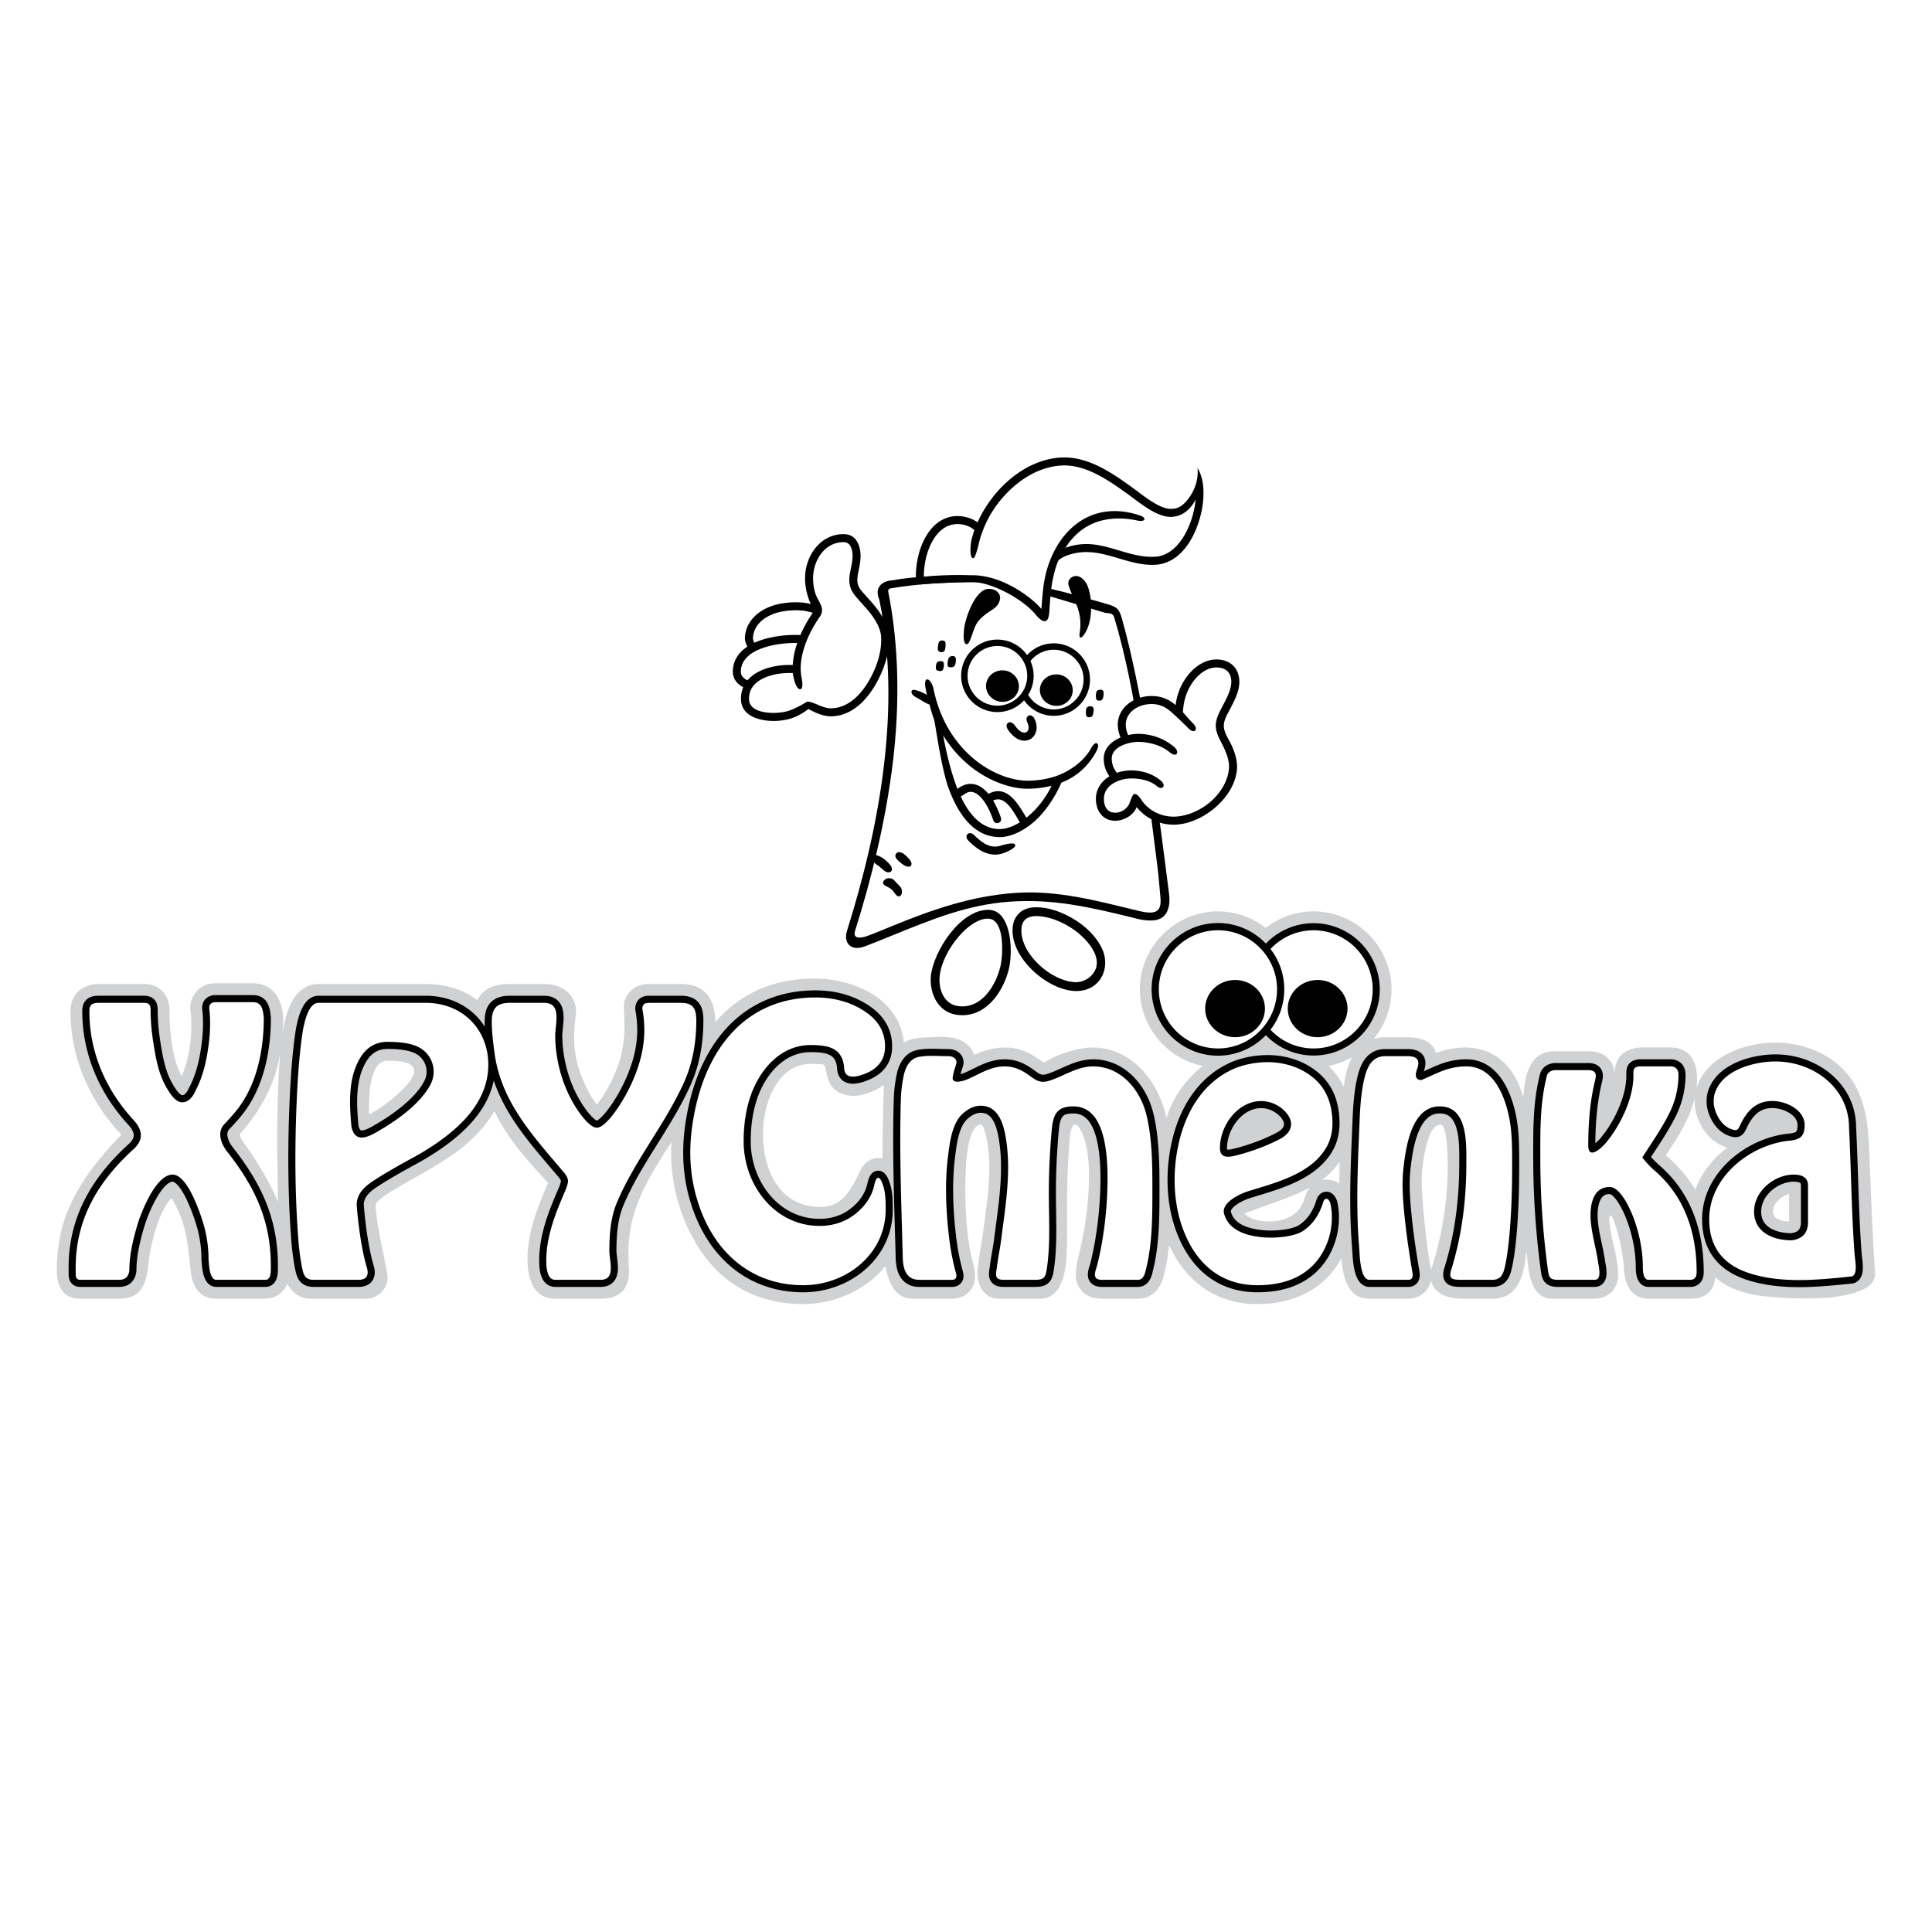 <svg xmlns="http://www.w3.org/2000/svg" width="2500" height="2500" viewBox="0 0 192.756 192.756"><path fill-rule="evenodd" clip-rule="evenodd" fill="#fff" d="M0 0h192.756v192.756H0V0z"/><path d="M27.938 105.186c-.542 3.096-1.87 5.479-3.957 7.918-.073.072-.045.182-.012.271.048.127.137.287.266.477l-.001.002c1.286 1.891 2.637 3.941 3.496 6.068-.009-2.826-.124-5.637-.056-8.469.051-2.096.076-4.182.274-6.268h-.01v.001zm133.134 1.806h.016c.098-1.713 1.189-2.486 2.848-2.486h2.699c2.371 0 2.855 2.053 2.637 3.955h.029c.904-2.766 4.018-4.104 6.721-4.381 1.564-.16 3.137.014 4.621.561 4.234 1.562 5.58 4.924 5.793 9.137.225 4.404.322 8.85.65 13.213 0 .619-.287 1.166-.934 1.521-1.219.674-3.014.951-4.883 1.016a38.732 38.732 0 0 1-5.924-.281c-1.482-.289-3.088-.762-4.211-1.824-.15 1.434-.984 2.15-2.508 2.15h-4.15c-1.844 0-2.457-1.668-2.457-3.18-.154-1.523-.52-3.402-1.107-4.861-.188-.309-.316-.426-.367.074.117 1.93.916 3.729.885 5.678 0 1.328-1.033 2.289-2.34 2.289h-4.213c-2.244 0-2.385-2.861-2.562-4.59h-.037c-.238 2.123-.738 4.59-3.383 4.59h-2.939c-1.312 0-2.803-.34-3.182-1.811-.223 1.064-1.168 1.811-2.266 1.811h-3.875c-2.281 0-2.623-2.311-2.811-4.029-1.68 3.184-4.932 4.566-8.377 4.566-4.178 0-7.189-2.32-8.801-5.896a21.429 21.429 0 0 1-.496 2.9c-.273 1.312-1.115 2.459-2.605 2.459h-3.58c-.977 0-1.893-.354-2.363-1.248l-.008-.008a2.346 2.346 0 0 1-.262-1.1c0-.652.146-1.35.316-2.051.611-2.5.969-5.07 1-7.65.02-1.664-.145-3.295-.705-4.529-.285-.6-.512-.807-.689-.789-.295.027-.451.682-.5 1.193-.271 2.854-.297 5.68-.295 8.525.002 1.25.027 2.494-.072 3.74-.119 1.506-.57 3.916-2.633 3.916h-4.086c-1.67 0-2.297-1.633-2.115-3.078.137-1.074.299-2.143.494-3.205.23-1.98.648-4.41.658-6.752.004-1.404-.137-2.777-.553-4-.045-.084-.189-.342-.297-.346-.268-.006-.568.301-.701.51-.805 1.357-.81 4.219-.843 5.725 0 2.162.101 4.352.506 6.48.252 1.33.969 2.773-.1 3.939l-.002-.002a2.127 2.127 0 0 1-.928.604h-.007a2.543 2.543 0 0 1-.801.125h-3.941c-1.787 0-2.463-1.82-2.699-3.273-1.909 2.432-5.134 3.811-8.195 3.811-4.452 0-8.216-1.914-10.648-5.969a17.756 17.756 0 0 1-2.504-10.182c-1.797 2.75-3.275 5.133-3.935 7.898-.334 1.398-.428 2.896-.308 4.586.129 1.838-.623 3.129-2.815 3.129h-4.539c-2.744 0-2.925-3.203-2.692-5.193.265-2.264 1.088-4.305 1.979-6.361-2.05-2.238-3.999-4.346-5.356-7.164-.292.502-.636.996-1.03 1.479v.008c-2.6 3.176-6.15 4.58-9.496 6.678-.286.18-.527.35-.723.51v.002a2.434 2.434 0 0 0-.353.289c-.158.16-.24.297-.24.523 0 .201.028.525.083.977.235 1.926.834 4.229 1.103 6.059 0 .643-.227 1.182-.672 1.602l-.004-.004a2.162 2.162 0 0 1-1.537.598h-5.513c-.962 0-1.792-.598-2.227-1.43l.003-.002-.044-.088c-.03.074-.063.148-.1.219v.008c-.467.916-1.302 1.293-2.261 1.293h-4.744c-1.527 0-2.324-1.086-2.515-2.555v-.008c-.045-.354-.081-.65-.106-.895-.272-2.605-.453-4.244-1.846-6.609-1.221 1.424-1.767 3.654-2.121 5.379h-.001c-.065.344-.114.67-.146.977-.189 1.828-.473 3.711-2.937 3.711H8.025c-1.74 0-2.356-1.258-2.356-2.775 0-1.398.147-2.719.44-3.963.859-3.639 3.279-6.795 5.822-9.443h-.001c.062-.072.116-.137.16-.193-.027-.033-.059-.068-.093-.107l.001-.002c-3.104-3.375-4.968-7.59-4.968-12.209 0-1.699 1.192-2.711 2.894-2.711h4.406c1.62 0 2.583 1.117 2.583 2.645 0 2.057.259 4.787 1.21 6.551l.015-.033h.003c.832-1.9 1.113-4.475.86-6.516-.177-1.42.97-2.713 2.375-2.713h3.858c1.699 0 2.585 1.139 2.893 2.518.187.836.129 1.693.051 2.539h.005c.123-.857.298-1.73.62-2.537.519-1.301 1.429-2.453 2.979-2.453h10.689c1.844 0 3.694.475 5.153 1.635.6-1.287 1.892-1.635 3.211-1.635h3.454c1.664 0 3.181.959 3.181 2.777-.099 1.188-.345 2.645-.048 4.322h.002c.105.615.262 1.219.479 1.803.389 1.047.853 2.062 1.518 2.965l-.002.002c.043.057.086.111.128.164.739-.91 1.29-1.953 1.765-3.02.824-1.846 1.075-3.676.971-5.775-.048-.969-.174-1.775.66-2.564v-.008c.469-.443 1.059-.666 1.77-.666h3.199c2.422 0 3.45 1.484 3.44 3.814 2.741-3.102 6.036-4.352 10.005-4.352 3.794 0 8.442 2.014 8.816 6.396.705-.412 1.364-.494 2.155-.523.995-.035 2.149-.158 3.127.135.794.238 1.476.801 1.733 1.609.955-.438 1.98-.742 3.039-.742 1.752 0 2.764.709 3.934 1.518 1.201-.797 3.34-1.537 4.906-1.518 3.947.049 6.596 3.51 7.311 7.062.6-2.064 1.924-3.854 3.611-5.227-3.598-.717-6.262-3.943-6.262-7.633 0-4.261 3.521-7.782 7.783-7.782 1.725 0 3.414.585 4.771 1.643a7.785 7.785 0 0 1 4.771-1.643c4.26 0 7.781 3.521 7.781 7.782a7.736 7.736 0 0 1-1.766 4.928c.35-.1.721-.148 1.115-.148h2.254c1.564 0 2.512.523 2.834 1.568.975-.387 1.961-.551 3.021-.551 3.076.066 4.893 2.146 5.682 4.945.209-2.336.623-4.568 3.188-4.568h3.287c.186 0 .385.016.588.041h.008c1.104.145 1.913.911 2.028 2.065zm8.01 2.684h-.031c-.537 2.094-1.691 3.857-2.855 5.59 1.131.957 2.195 2.148 2.941 3.438.605-1.691 1.771-3.119 3.186-4.203-.516-.154-.98-.4-1.4-.738h-.008c-1.165-.943-1.897-2.583-1.833-4.087zm-34.178-4.205a7.74 7.74 0 0 1-2.363.877 6.978 6.978 0 0 1 1.523 2.086c.137-1 .346-2.071.84-2.963zm43.596 16.388v-2.73c-.719.182-1.568.889-1.607 1.654-.049.883.91 1.076 1.607 1.076zm-35.727 4.827c.99-2.949 1.529-6.117 1.648-9.223.037-1.018.076-5.285-.695-5.262-1.291.041-1.682 3.244-1.83 4.518-.208 1.115.264 6.705.877 9.967zm-9.148-8.61c.014-.723.02-1.445.023-2.17a7.924 7.924 0 0 1-1.766 1.838c.587-.135 1.251-.025 1.743.332zm-2.93.404c-.25.133-.512.264-.787.391l.002.004c-1.869.869-3.859 1.42-5.752 2.217.809.742 2.115.863 3.201.719.842-.109 1.768-.498 2.277-1.197.211-.293.389-.652.533-1.082 0 0 0-.002.002-.002.1-.382.27-.745.524-1.05zm-42.646-2.912c0-2.453.068-4.861.13-7.314-1.053.719-2.557 1.34-3.854.969-1.74-.496-1.7-1.668-2.064-2.955l-.002-.006-.012-.008c-.172-.129-1.173-.102-1.373-.102-3.232 0-4.626 3.721-4.741 6.57-.149 3.709 1.5 7.631 5.584 7.697 2.308.039 3.14-1.609 4.108-3.607v-.008c.064-.133.134-.254.208-.365.463-.691 1.192-1.003 2.016-.871zm-47.86-9.629a9.032 9.032 0 0 0-1.524-.109c-.848-.01-1.318.799-1.572 1.811-.316 1.264-.297 2.842-.254 3.549a14.906 14.906 0 0 0 3.759-2.945c.467-.518.791-1.092.697-1.545-.074-.354-.4-.636-1.106-.761z" fill="#d0d1d3"/><path d="M85.501 94.578c-.888-.014-1.294-.772-.998-1.703 1.612-5.12 2.981-10.685 3.665-16.316.684-5.632.684-11.337-.442-16.739-.522-1.227.286-1.889 1.4-1.931.959-.194 2.308-.318 3.679-.401 2.798-.168 5.183-.235 7.96.308 1.537.3 3.086.689 4.48 1.054l-.002.002c1.152.245 3.916 1.04 4.996 1.353 1.021.297 1.381.381 1.684 1.465 1.984 7.064 3.324 16.614 4.311 24.349.133 1.058.264 2.082.391 3.061.18 1.186-.096 2.146-.787 2.529-.756.42-1.984.191-2.951-.092-2.105-.508-4.068-.977-6.057-1.279-1.971-.299-3.963-.434-6.141-.275-4.147.302-7.731 1.763-11.51 3.302-.882.359-1.775.723-2.692 1.079-.319.121-.638.238-.986.234z"/><path d="M86.568 93.369c.879-.328 1.735-.692 2.586-1.038 3.917-1.596 7.724-2.923 12.08-3.24 4.305-.313 8.312.812 12.463 1.812 1.516.344 2.225.154 2.08-1.367-.078-.821-.174-2.075-.283-2.945-1.004-7.912-2.154-17.849-4.326-24.977-.172-.566-.619-.368-1.049-.511-3.281-.962-6.668-2.103-10.035-2.76-1.488-.291-3.045-.278-4.188-.25l.001-.001-.613.018c-2.2.067-4.283.234-6.455.597-.178.086-.177.047-.218.275 1.102 5.486 1.158 11.401.466 17.106-.705 5.805-2.112 11.528-3.767 16.785-.253.808.535.766 1.258.496z" fill="#fff"/><path d="M110.695 77.449a2.938 2.938 0 0 1-.572-1.876c.053-.982.828-1.639 1.672-1.987-.193-.475-.318-1.054-.26-1.565.195-1.653 1.803-2.58 3.352-2.58 1.051 0 1.781.375 2.404.906a6.19 6.19 0 0 1 .289-1.258v-.002c.6-1.751 2.256-3.593 4.283-3.249 1.037.175 1.691.91 1.777 1.954.086 1.015-.412 1.975-.885 2.887-.285.552-.717 1.224-.648 1.875.066.635.514 1.25.768 1.804.301.657.58 1.463.543 2.258-.066 1.416-.881 2.783-2.023 3.818-1.219 1.104-2.807 1.832-4.266 1.844-1.418.013-2.85-.627-3.719-1.757-.32.801-1.209 1.331-2.066 1.363-1.318.048-2.023-1.007-2.006-2.226.014-.951.566-1.733 1.357-2.209zM74.154 68.561c-.657-.341-1.072-.881-1.039-1.657.047-1.065.619-1.837 1.446-2.385-.135-.291-.262-.621-.24-.945.064-.925.492-1.664 1.118-2.22.7-.621 1.652-1.004 2.612-1.155a8.057 8.057 0 0 1 2.047-.075c.305.03.567.079.792.136a6.75 6.75 0 0 1-.343-.946 5.907 5.907 0 0 1-.221-1.861c.101-2.109 1.571-4.162 3.833-4.162.826 0 1.259.462 1.484 1.009.333.809.222 1.681.046 2.507-.106.502-.214 1.007-.111 1.446.067.284.243.544.46.795.297.343.584.652.858.962.808.916 1.698 2.133 1.805 3.396.09 1.052-.175 2.277-.638 3.429-.867 2.159-2.587 4.62-5.173 4.633-.505.002-1.061-.179-1.52-.377a8.618 8.618 0 0 1-.707-.351c-.426.31-.822.565-1.274.763-.525.229-1.108.373-1.866.417-1.391.082-3.508-.32-3.592-2.075v-.001s0 .001 0 0c-.02-.438.048-.878.223-1.283z"/><path d="M81.316 59.101c.196.701.713 1.215.698 1.805a1.121 1.121 0 0 1-.225.625c-.788 1.136-1.348 2.307-1.649 3.402-.259.943-.326 1.825-.183 2.571.059.307.23 1.208-.098 1.259-.442.069-.723-1.218-.756-1.608a7.28 7.28 0 0 0-.693-.001c-.902.042-1.814.25-2.509.657-.646.378-1.102.935-1.163 1.696a2.33 2.33 0 0 0-.005.301v.001c.056 1.219 1.863 1.361 2.748 1.31.66-.039 1.155-.158 1.59-.348 1.303-.568 1.331-.793 1.586-.765.153.017.389.071 1.031.35.378.164.826.313 1.2.312 2.232-.011 3.73-2.272 4.464-4.101.418-1.041.629-2.166.55-3.095-.094-1.101-.934-2.176-1.64-2.962-.31-.345-.632-.686-.958-1.095-.229-.288-.415-.602-.504-.98-.144-.611-.018-1.203.107-1.793.139-.656.264-1.394-.002-2.039-.114-.277-.333-.512-.746-.512-1.831 0-2.952 1.719-3.032 3.399-.025.532.04 1.076.189 1.611zm-6.053 5.029c1.45-.667 3.35-.836 4.589-.77a13.17 13.17 0 0 1 1.236-2.218 4.757 4.757 0 0 0-1.068-.225 7.255 7.255 0 0 0-1.847.07c-.819.129-1.624.449-2.205.964-.474.42-.798.978-.846 1.675-.012.168.072.353.141.504zm4.281.022c-1.171-.027-2.819.154-4.048.751-.883.43-1.539 1.081-1.581 2.034-.021.486.257.743.663.94a3.51 3.51 0 0 1 .919-.756c.816-.478 1.86-.722 2.877-.77.243-.011.483-.011.717-.001a7.757 7.757 0 0 1 .275-1.627c.053-.188.113-.379.178-.571zM115.826 77.896c.594.516.111.99-.42.527-.656-.568-1.699-.763-2.555-.757-1.162.009-2.693.639-2.713 2.001-.012.762.32 1.446 1.178 1.415.615-.022 1.189-.438 1.393-.99.223-.605.326-.907.557-.875.178.024.387.235.633.61.697 1.064 1.965 1.661 3.225 1.65 1.238-.011 2.654-.598 3.727-1.556 1.008-.899 1.709-2.133 1.768-3.344.035-.736-.297-1.543-.604-2.167-.314-.64-.68-1.232-.715-1.911-.039-.774.404-1.525.748-2.188.42-.81.859-1.661.793-2.455-.057-.677-.432-1.118-1.107-1.232-1.621-.274-2.926 1.353-3.395 2.721h-.002c-.02.062-.041.123-.059.186a6.103 6.103 0 0 0-.254 1.539c.34.373.664.763 1.021 1.121.57.57.131 1.082-.463.487a42.486 42.486 0 0 0-1.682-1.605c-.539-.484-1.154-.832-2.014-.832-1.135 0-2.41.629-2.557 1.87-.045.394.068.871.227 1.231a4.539 4.539 0 0 1 1.271-.121c1.234.078 2.336.49 3.291 1.276.629.519.295 1.143-.406.565-.828-.683-1.863-.974-2.934-1.041-.943-.059-2.793.386-2.855 1.591a2.173 2.173 0 0 0 .516 1.492 4.47 4.47 0 0 1 1.406-.24c1.051-.007 2.178.335 2.981 1.032z" fill="#fff"/><path d="M116.014 56.23c2.275-.619 3.477-3.242 3.896-5.375a8.66 8.66 0 0 0 .148-2.119c-.045-.691-.201-1.427-.58-2.037-.002-.001-.002-.001-.002.001.068.621 0 1.711-.746 2.819-.455.679-1.021 1.252-1.828 1.248-1.189.081-2.91-1.39-3.9-2.104-1.889-1.359-4.324-3.111-6.996-3.022-1.859.062-3.611.854-5.082 2.045a12.183 12.183 0 0 0-3.393 4.431c-.623-.454-1.429-.665-2.194-.623-1.288.071-2.276.871-2.945 2.006-.741 1.259-1.087 2.943-1 4.47.011.203.217.351.42.336a70.415 70.415 0 0 1 5.051-.228c1.136-.033 2.466.459 3.666 1.098 1.174.625 2.209 1.428 2.811 2.154.396.479.756.734 1.004.624.182-.08.307-.355.342-.881.076-1.108.141-2.342.385-3.425.105-.472.289-1.264.557-1.766.66-.562 1.893-.803 2.734-.803 2.232 0 4.213 1.227 6.443 1.275.412.01.81-.015 1.209-.124z"/><path d="M113.719 51.426c.721.24.57.682-.252.507-1.744-.374-3.35-.223-4.623.387-1.039.497-1.896 1.319-2.549 2.333a6.218 6.218 0 0 1 2.066-.375c2.402 0 4.547 1.44 6.957 1.261h.002c.17-.013.33-.041.484-.083 2.18-.593 3.299-3.593 3.488-5.617-.48.917-1.25 1.653-2.338 1.727-1.494.103-3.213-1.388-4.42-2.257-1.789-1.288-4.098-2.949-6.504-2.868-1.676.056-3.264.777-4.605 1.863-1.51 1.224-2.676 2.837-3.34 4.563l-.01.01c-.01.034-.023.067-.035.101a8.806 8.806 0 0 0-.328 1.027c-.084.34-.387 1.722-.625 1.688-.414-.051-.239-1.526-.151-1.881v-.001a9.58 9.58 0 0 1 .282-.921c-.487-.44-1.191-.633-1.838-.598-.988.055-1.763.696-2.3 1.609-.596 1.011-.912 2.363-.908 3.632a36.1 36.1 0 0 1 4.687-.141c1.284-.037 2.737.377 4.047 1.074 1.223.651 2.318 1.5 2.998 2.294.08-1.078.15-2.239.387-3.29.537-2.399 1.92-4.779 4.209-5.876 1.449-.691 3.207-.84 5.219-.168z" fill="#fff"/><path d="M98.666 90.775c.857.041 1.344.575 1.682 1.324.623 1.383.58 3.5.299 4.616-.604 2.391-2.432 4.939-5.211 4.529-1.88-.277-2.723-2.166-2.562-3.893.28-2.467 2.954-6.652 5.792-6.576zm8.527 8.096c-1.379-.07-2.998-.914-4.223-2.107-1.137-1.106-1.951-2.528-1.951-3.939 0-1.289.754-2.191 2.059-2.295 1.465-.117 3.348.577 4.811 1.684.883.667 1.611 1.495 2.041 2.385.52 1.079.422 2.292-.195 3.151-.512.711-1.378 1.178-2.542 1.121z"/><path d="M107.359 92.915c-1.303-.985-2.953-1.604-4.211-1.504-.848.067-1.248.581-1.248 1.414 0 2.447 3 5.046 5.334 5.164.943.049 1.766-.557 2.066-1.275.593-1.421-.943-3.045-1.941-3.799zm-8.734-1.259c-.936-.047-2.049.708-2.98 1.785-1.004 1.163-1.775 2.68-1.898 3.989-.117 1.25.413 2.736 1.815 2.943 2.297.34 3.743-1.943 4.231-3.871.297-1.173.478-4.764-1.168-4.846z" fill="#fff"/><path d="M108.465 70.569c.172-.144.512-.149.605.023.092.172.025.673-.094.846-.117.174-.48.154-.584.012-.066-.117-.099-.738.073-.881zm-20.34 17.402c.121-.266.365-.352.581-.351.216 0 .421.096.52.218.237.295.631.582.712.843.125.396 0 .75-.289.75-.145 0-.29-.185-.433-.384-.299-.417-.445-.432-.858-.664-.179-.1-.314-.233-.233-.412zm-.917-2.258c.062-.18.086-.431.213-.396.23.063.562.215.731.35.244.192.544.451.7.678.265.383.118.691-.205.691s-.64-.348-.89-.567c-.155-.138-.438-.252-.533-.429a.39.39 0 0 1-.016-.327zm2.139-.425c.15-.43.614-.257.857-.065.218.173.475.427.615.63.236.342.105.618-.184.618s-.631-.264-.854-.461c-.223-.197-.526-.46-.434-.722zm5.377-19.726c.171-.144.513-.149.604.023.092.173.026.673-.092.847s-.565.19-.67.048c-.065-.117-.013-.774.158-.918zm-1.196.496c.171-.135.512-.139.604.022s.026.629-.092.791c-.118.162-.552.055-.63-.054-.065-.109-.053-.625.118-.759zm.198-2.064c.157-.145.485-.104.565.026.105.171.036.855-.092.96-.144.118-.455.123-.591-.065-.087-.119-.019-.795.118-.921zm15.737 4.924c.172-.143.514-.148.605.023.094.171.027.669-.092.841-.117.172-.48.153-.586.011-.066-.114-.097-.731.073-.875z" fill-rule="evenodd" clip-rule="evenodd"/><path d="M101.264 84.263c.221.324-.967.805-1.279.9-.746.226-1.498.07-2.164-.319-.418-.246-.814-.581-1.192-.958-.225-.225-.242-.459-.148-.608.121-.191.427-.243.715.045.332.333.676.626 1.029.833.471.275.998.401 1.527.241.359-.108 1.389-.411 1.512-.134z"/><path d="M90.938 69.031c.021-.483.998.021 1.541.282a17.377 17.377 0 0 1-.138-.659c-.092-.496-.035-.765.085-.845.201-.134.576.254.724.975.558 2.715 1.792 4.755 3.226 6.209 2.034 2.062 4.524 2.942 6.286 2.898 1.555-.04 2.779-.395 3.73-.915 1.182-.645 2.027-1.492 2.484-2.356.203-.385.443-.542.578-.451.156.105.145.378-.062.769-.775 1.469-1.957 2.55-3.5 3.148-.637 1.485-1.67 3.001-2.754 3.926-1.154.985-2.439 1.561-3.584 1.505-2.592-.125-4.125-2.569-5.043-5.244-.755-2.578-1.084-5.449-1.315-6.462a15.909 15.909 0 0 1-.456-1.515c-.396-.136-1.006-.547-1.347-.726-.276-.145-.463-.349-.455-.539z"/><path d="M100.559 72.129c.156-.124.43-.095.666.217.227.297.52.701.928.745a.397.397 0 0 0 .287-.065c.277-.212.195-.671.062-.938-.207-.418-.006-.717.256-.717.156 0 .336.108.461.361.176.356.254.768.172 1.16a1.303 1.303 0 0 1-.467.77 1.173 1.173 0 0 1-.857.225c-.398-.042-.721-.241-.973-.472v-.001c-.248-.226-.961-.947-.535-1.285z"/><path d="M101.75 82.043c-.414-.672-1.129-2.144-2.041-2.281a1.098 1.098 0 0 0-.627.106 9.31 9.31 0 0 1 .775 1.707c.113.329-.139.554-.389.549-.148-.003-.299-.09-.367-.286-.338-.972-.732-1.706-1.154-2.189-.266-.305-.637-.623-1.063-.645-.401-.021-.669.253-1.027.472.832 1.767 2.021 3.157 3.734 3.24.673.032 1.421-.216 2.159-.673z" fill="#fff"/><path d="M98.619 79.205c.416-.223.791-.302 1.143-.262 1.246.144 2.068 1.707 2.643 2.639 1.062-.843 1.924-1.969 2.516-3.187-.668.169-1.412.275-2.24.296-1.941.05-4.668-.905-6.873-3.139a12.016 12.016 0 0 1-1.708-2.195c.232 1.283.608 3.019 1.169 4.655.082.237.169.473.261.704.446-.367.988-.567 1.546-.492.627.086 1.151.507 1.543.981z" fill="#fff"/><path d="M27.018 126.73c-.012.607-.161.924-.487.957h-4.96c-.661 0-.718-1.484-.764-2.025a12.58 12.58 0 0 0-.543-3.666c-.327-1.064-1.571-4.805-3.044-4.805-1.646 0-3.054 3.607-3.421 4.723-.473 1.551-.892 3.184-.892 4.816-.066.635-.398.957-1.008.957H8.025c-.555 0-.461-.443-.47-.891-.051-2.506.488-4.693 1.454-6.645 1.028-2.076 2.54-3.883 4.336-5.518.974-.887.886-1.857.066-2.791a19.928 19.928 0 0 1-.812-.934c-2.337-2.865-3.684-6.311-3.684-10.031 0-.707.357-.824 1.008-.824h4.406c.572 0 .697.201.697.758 0 1.049.097 2.068.249 3.061.246 1.609.531 3.32 1.392 4.729.306.502.838 1.377 1.509 1.377.538 0 .986-.387 1.329-1.15.794-1.521 1.121-3.08 1.334-4.771.136-1.156.178-2.314.033-3.471 0-.375.157-.51.504-.598h3.858c.926 0 1.004.805 1.085 1.555 0 3.291-.718 6.867-2.875 9.434a30.79 30.79 0 0 1-1.082 1.205c-.72.77-.329 1.908.31 2.725 1.159 1.48 2.135 2.947 2.866 4.521.995 2.136 1.539 4.47 1.48 7.302zm157.662.627c-3.279.338-6.875.709-10.078-.307-2.332-.74-4.074-2.287-4.074-5.414 0-2.035.957-3.848 2.391-5.217 1.529-1.459 3.6-2.418 5.635-2.615 1.064-.104 1.494-.449 1.494-1.557 0-1.549-1.896-2.402-3.209-2.402-1.633 0-2.547.988-3.203 2.371-.232.49-.299.658-.898.439-.602-.221-1.068-.682-1.412-1.381-.432-.877-.496-1.814-.033-2.691.971-1.928 3.828-2.68 5.84-2.68 3.791 0 7.346 2.629 7.346 6.605.217 4.234.238 8.518.564 12.742.076.709.322 2.037-.363 2.107zm-4.295-5.431v-3.643c0-.727-.477-1.092-1.428-1.092-1.945 0-3.953 1.664-3.953 3.682 0 2.119 1.961 2.873 3.742 2.873 1.092-.133 1.639-.736 1.639-1.82zm-11.11 4.998c0 .508-.217.764-.648.764h-4.15c-.383 0-.57-.432-.57-1.295 0-2.143-.65-4.742-1.717-6.561-.553-.936-1.09-1.406-1.605-1.406-1.529 0-1.898 1.547-1.898 2.791 0 1.561.537 3.164.754 4.711.062.451.418 1.76-.35 1.76h-3.621c-.977 0-.947-.354-1.09-1.385a82.94 82.94 0 0 1-.703-10.811c0-2.77-.039-5.363.631-8.059.07-.426.447-.664.859-.664h3.287c.82 0 .848.447.664 1.117-.438 1.826-.658 3.957-.658 6.389 0 1.549 1.408.182 1.805-.311 1.416-1.711 2.701-4.379 2.701-6.631 0-.58-.037-.869.598-.941h3.072c.549 0 .824.287.824.857a8.554 8.554 0 0 1-.791 3.57c-.797 1.678-1.914 3.238-2.822 4.672.188.205.381.498 1.084 1.168 3.108 2.601 4.344 6.243 4.344 10.265zm-18.41-10.59c0 5.037-.346 8.346-.693 9.926-.17.768-.371 1.428-1.277 1.428h-2.939c-1.104 0-1.463-.057-1.156-1.041.998-3.209 1.498-6.734 1.498-10.59 0-1.994.146-5.674-2.656-5.674-2.82 0-3.375 4.061-3.615 6.123-.205 1.766-.021 3.645.166 5.402.16 1.449.398 3.127.721 5.016.066.34.057.764-.404.764h-3.875c-.965 0-.973-2.594-1.025-3.162-.168-1.967-.207-3.996-.184-6.025.023-1.906.102-3.811.18-5.664.076-1.832.117-3.832.613-5.607.295-1.006.818-1.855 1.971-1.855h2.254c.752 0 1.209.248 1.023 1.002-.072.295-.211.58-.211.881 0 .338.25.498.555.498.006 0 .449-.191 1.311-.582 1.072-.482 1.98-.779 3.178-.779 2.656 0 3.799 2.824 4.256 5.031.319 1.556.309 3.121.309 4.908zm-23.035-5.791c-1.021-.762-2.273-.902-3.428-.373-1.609.74-2.688 2.621-2.688 4.365 0 1.195 1.115.879 1.865.68 1.387-.371 2.85-.908 4.127-1.582.74-.389 1.096-.906 1.104-1.453.01-.547-.33-1.123-.98-1.637zm5.061.664c.127 1.082.025 2.199-.504 3.168-1.49 2.729-5.09 3.617-7.85 4.473-.93.287-2.691 1.164-2.414 2.225.252.955.957 1.592 1.932 1.961 1.994.758 4.914.443 5.902-.195.914-.59 1.605-1.494 2.025-2.789.168-.711.648-.502.771.113.412 2.059-.189 4.367-1.596 5.902-1.312 1.439-3.217 2.16-5.713 2.16-4.133 0-6.6-2.752-7.695-6.434-.699-2.379-.711-5.068-.199-7.488.705-3.354 2.5-6.443 5.803-7.777a9.157 9.157 0 0 1 2.861-.551c1.625-.045 3.25.373 4.584 1.369 1.222.916 1.921 2.197 2.093 3.863zm-17.918 7.512c0 2.639.002 5.438-.664 8.012-.135.635-.383.957-.766.957h-3.58c-1.123 0-.643-.877-.479-1.535.674-2.709 1.016-5.82 1.016-8.602 0-4.775-1.141-7.168-3.422-7.168-1.541 0-1.984.703-2.137 2.254a69.574 69.574 0 0 0-.299 6.344c0 2.43.164 5.072-.182 7.48-.131.904-.215 1.227-1.176 1.227h-3.15c-.969 0-.77-.545-.662-1.355.123-.943.314-1.846.426-2.73.402-3.17.961-6.43.521-9.629-.203-1.48-.654-3.656-2.568-3.656-.605 0-1.15.26-1.612.637-1.198.883-1.452 2.822-1.628 4.189-.355 2.646-.25 5.492.056 8.133.161 1.385.398 2.635.714 3.748.101.354.033.664-.404.664h-3.255c-1.29 0-1.623-1.041-1.653-2.217-.133-5.1-.356-10.6-.189-15.84a13.18 13.18 0 0 1 .303-2.402c.178-.809.622-1.623 1.512-1.789.921-.17 1.968-.066 2.912-.066.519 0 .804.266.824.598.013.193-.243.666-.376 1.49-.119.73 1.017.404 1.378.254 1.271-.527 2.357-1.322 3.797-1.322 1.092 0 1.836.432 2.691 1.068.697.52 1.154.582 1.947.305 1.4-.492 2.66-1.373 4.201-1.373 2.758 0 4.688 2.32 5.305 4.814.589 2.385.599 5.064.599 7.51zm-26.61 1.967c0 4.455-3.939 7.539-8.221 7.539-5.343 0-9.033-3.459-10.556-8.436-.979-3.176-.881-6.23-.149-9.473 1.45-6.324 5.434-10.799 11.923-10.799 1.768 0 3.505.424 4.977 1.428 1.312.885 1.965 2.037 1.965 3.449 0 1.283-.652 2.189-1.959 2.715-.801.322-2.126.703-2.126-.656-.207-1.912-1.573-2.188-3.343-2.188-2.894 0-4.914 2.264-5.884 4.789-.531 1.418-.797 3.021-.797 4.816 0 4.406 3.159 8.506 7.686 8.438 1.165-.018 2.307-.344 3.274-1.055.979-.717 1.805-1.73 2.079-3.033.108-.518.371-1.189.772-.229.356.853.359 1.769.359 2.695zM69.47 101.82c0 2.125-.35 4.232-1.234 6.188-1.923 4.25-4.995 7.867-6.726 12.074-.552 1.344-.714 2.939-.714 4.705 0 1.014.67 2.9-.863 2.9h-4.539c-.593 0-.892-.631-.892-1.898 0-2.496.952-4.82 1.927-7.07.311-.814.375-1.074-.16-1.736-3.043-3.609-6.275-7.012-6.931-11.936-.133-1-.262-1.998-.274-3.01-.013-1.09.209-1.982 1.774-1.982h3.454c1.806 0 1.087 2.121 1.102 3.326.032 2.715.891 5.566 2.513 7.766.681.908 1.229 1.363 1.639 1.363.454 0 1.085-.566 1.899-1.689 1.23-1.74 2.295-4.02 2.663-6.123.25-1.371.232-2.686-.022-4.045 0-.398.21-.598.631-.598h3.199c1.242 0 1.554.558 1.554 1.765zm-20.753 4.41c0 1.734-.626 3.373-1.882 4.916-1.202 1.467-2.995 2.873-5.381 4.219-2.015 1.09-3.502 1.959-4.462 2.623-.812.562-1.475 1.332-1.395 2.354.149 1.898.496 4.445 1.002 6.111.268.883-.138 1.234-.806 1.234h-4.512c-.947 0-1.021-.617-1.192-1.451a26.284 26.284 0 0 1-.36-3.088c-.356-4.928-.317-10.135-.039-15.041.122-2.053.293-3.803.521-5.264.337-1.859.858-2.789 1.572-2.789h10.689c3.645.001 6.245 2.612 6.245 6.176zm-6.908-1.732c-.681-.369-1.728-.553-3.145-.553-1.212 0-2.142.57-2.79 1.705-1.159 2.031-1.009 4.504-.813 6.742.418 2.012 2.13.779 3.26.117 1.66-1.016 3.721-2.559 4.639-4.324a2.745 2.745 0 0 0-1.151-3.687z" fill="none" stroke="#000" stroke-width="1.414" stroke-linecap="round" stroke-linejoin="round" stroke-miterlimit="2.613"/><path d="M27.018 126.73c-.012.607-.161.924-.487.957h-4.96c-.661 0-.718-1.484-.764-2.025a12.58 12.58 0 0 0-.543-3.666c-.327-1.064-1.571-4.805-3.044-4.805-1.646 0-3.054 3.607-3.421 4.723-.473 1.551-.892 3.184-.892 4.816-.066.635-.398.957-1.008.957H8.025c-.555 0-.461-.443-.47-.891-.051-2.506.488-4.693 1.454-6.645 1.028-2.076 2.54-3.883 4.336-5.518.974-.887.886-1.857.066-2.791a19.928 19.928 0 0 1-.812-.934c-2.337-2.865-3.684-6.311-3.684-10.031 0-.707.357-.824 1.008-.824h4.406c.572 0 .697.201.697.758 0 1.049.097 2.068.249 3.061.246 1.609.531 3.32 1.392 4.729.306.502.838 1.377 1.509 1.377.538 0 .986-.387 1.329-1.15.794-1.521 1.121-3.08 1.334-4.771.136-1.156.178-2.314.033-3.471 0-.375.157-.51.504-.598h3.858c.926 0 1.004.805 1.085 1.555 0 3.291-.718 6.867-2.875 9.434a30.79 30.79 0 0 1-1.082 1.205c-.72.77-.329 1.908.31 2.725 1.159 1.48 2.135 2.947 2.866 4.521.995 2.136 1.539 4.47 1.48 7.302zm157.662.627c-3.279.338-6.875.709-10.078-.307-2.332-.74-4.074-2.287-4.074-5.414 0-2.035.957-3.848 2.391-5.217 1.529-1.459 3.6-2.418 5.635-2.615 1.064-.104 1.494-.449 1.494-1.557 0-1.549-1.896-2.402-3.209-2.402-1.633 0-2.547.988-3.203 2.371-.232.49-.299.658-.898.439-.602-.221-1.068-.682-1.412-1.381-.432-.877-.496-1.814-.033-2.691.971-1.928 3.828-2.68 5.84-2.68 3.791 0 7.346 2.629 7.346 6.605.217 4.234.238 8.518.564 12.742.076.709.322 2.037-.363 2.107zm-4.295-5.431v-3.643c0-.727-.477-1.092-1.428-1.092-1.945 0-3.953 1.664-3.953 3.682 0 2.119 1.961 2.873 3.742 2.873 1.092-.133 1.639-.736 1.639-1.82zm-11.11 4.998c0 .508-.217.764-.648.764h-4.15c-.383 0-.57-.432-.57-1.295 0-2.143-.65-4.742-1.717-6.561-.553-.936-1.09-1.406-1.605-1.406-1.529 0-1.898 1.547-1.898 2.791 0 1.561.537 3.164.754 4.711.062.451.418 1.76-.35 1.76h-3.621c-.977 0-.947-.354-1.09-1.385a82.94 82.94 0 0 1-.703-10.811c0-2.77-.039-5.363.631-8.059.07-.426.447-.664.859-.664h3.287c.82 0 .848.447.664 1.117-.438 1.826-.658 3.957-.658 6.389 0 1.549 1.408.182 1.805-.311 1.416-1.711 2.701-4.379 2.701-6.631 0-.58-.037-.869.598-.941h3.072c.549 0 .824.287.824.857a8.554 8.554 0 0 1-.791 3.57c-.797 1.678-1.914 3.238-2.822 4.672.188.205.381.498 1.084 1.168 3.108 2.601 4.344 6.243 4.344 10.265zm-18.41-10.59c0 5.037-.346 8.346-.693 9.926-.17.768-.371 1.428-1.277 1.428h-2.939c-1.104 0-1.463-.057-1.156-1.041.998-3.209 1.498-6.734 1.498-10.59 0-1.994.146-5.674-2.656-5.674-2.82 0-3.375 4.061-3.615 6.123-.205 1.766-.021 3.645.166 5.402.16 1.449.398 3.127.721 5.016.066.34.057.764-.404.764h-3.875c-.965 0-.973-2.594-1.025-3.162-.168-1.967-.207-3.996-.184-6.025.023-1.906.102-3.811.18-5.664.076-1.832.117-3.832.613-5.607.295-1.006.818-1.855 1.971-1.855h2.254c.752 0 1.209.248 1.023 1.002-.072.295-.211.58-.211.881 0 .338.25.498.555.498.006 0 .449-.191 1.311-.582 1.072-.482 1.98-.779 3.178-.779 2.656 0 3.799 2.824 4.256 5.031.319 1.556.309 3.121.309 4.908zm-23.035-5.791c-1.021-.762-2.273-.902-3.428-.373-1.609.74-2.688 2.621-2.688 4.365 0 1.195 1.115.879 1.865.68 1.387-.371 2.85-.908 4.127-1.582.74-.389 1.096-.906 1.104-1.453.01-.547-.33-1.123-.98-1.637zm5.061.664c.127 1.082.025 2.199-.504 3.168-1.49 2.729-5.09 3.617-7.85 4.473-.93.287-2.691 1.164-2.414 2.225.252.955.957 1.592 1.932 1.961 1.994.758 4.914.443 5.902-.195.914-.59 1.605-1.494 2.025-2.789.168-.711.648-.502.771.113.412 2.059-.189 4.367-1.596 5.902-1.312 1.439-3.217 2.16-5.713 2.16-4.133 0-6.6-2.752-7.695-6.434-.699-2.379-.711-5.068-.199-7.488.705-3.354 2.5-6.443 5.803-7.777a9.157 9.157 0 0 1 2.861-.551c1.625-.045 3.25.373 4.584 1.369 1.222.916 1.921 2.197 2.093 3.863zm-17.918 7.512c0 2.639.002 5.438-.664 8.012-.135.635-.383.957-.766.957h-3.58c-1.123 0-.643-.877-.479-1.535.674-2.709 1.016-5.82 1.016-8.602 0-4.775-1.141-7.168-3.422-7.168-1.541 0-1.984.703-2.137 2.254a69.574 69.574 0 0 0-.299 6.344c0 2.43.164 5.072-.182 7.48-.131.904-.215 1.227-1.176 1.227h-3.15c-.969 0-.77-.545-.662-1.355.123-.943.314-1.846.426-2.73.402-3.17.961-6.43.521-9.629-.203-1.48-.654-3.656-2.568-3.656-.605 0-1.15.26-1.612.637-1.198.883-1.452 2.822-1.628 4.189-.355 2.646-.25 5.492.056 8.133.161 1.385.398 2.635.714 3.748.101.354.033.664-.404.664h-3.255c-1.29 0-1.623-1.041-1.653-2.217-.133-5.1-.356-10.6-.189-15.84a13.18 13.18 0 0 1 .303-2.402c.178-.809.622-1.623 1.512-1.789.921-.17 1.968-.066 2.912-.066.519 0 .804.266.824.598.013.193-.243.666-.376 1.49-.119.73 1.017.404 1.378.254 1.271-.527 2.357-1.322 3.797-1.322 1.092 0 1.836.432 2.691 1.068.697.52 1.154.582 1.947.305 1.4-.492 2.66-1.373 4.201-1.373 2.758 0 4.688 2.32 5.305 4.814.589 2.385.599 5.064.599 7.51zm-26.61 1.967c0 4.455-3.939 7.539-8.221 7.539-5.343 0-9.033-3.459-10.556-8.436-.979-3.176-.881-6.23-.149-9.473 1.45-6.324 5.434-10.799 11.923-10.799 1.768 0 3.505.424 4.977 1.428 1.312.885 1.965 2.037 1.965 3.449 0 1.283-.652 2.189-1.959 2.715-.801.322-2.126.703-2.126-.656-.207-1.912-1.573-2.188-3.343-2.188-2.894 0-4.914 2.264-5.884 4.789-.531 1.418-.797 3.021-.797 4.816 0 4.406 3.159 8.506 7.686 8.438 1.165-.018 2.307-.344 3.274-1.055.979-.717 1.805-1.73 2.079-3.033.108-.518.371-1.189.772-.229.356.853.359 1.769.359 2.695zM69.47 101.82c0 2.125-.35 4.232-1.234 6.188-1.923 4.25-4.995 7.867-6.726 12.074-.552 1.344-.714 2.939-.714 4.705 0 1.014.67 2.9-.863 2.9h-4.539c-.593 0-.892-.631-.892-1.898 0-2.496.952-4.82 1.927-7.07.311-.814.375-1.074-.16-1.736-3.043-3.609-6.275-7.012-6.931-11.936-.133-1-.262-1.998-.274-3.01-.013-1.09.209-1.982 1.774-1.982h3.454c1.806 0 1.087 2.121 1.102 3.326.032 2.715.891 5.566 2.513 7.766.681.908 1.229 1.363 1.639 1.363.454 0 1.085-.566 1.899-1.689 1.23-1.74 2.295-4.02 2.663-6.123.25-1.371.232-2.686-.022-4.045 0-.398.21-.598.631-.598h3.199c1.242 0 1.554.558 1.554 1.765zm-20.753 4.41c0 1.734-.626 3.373-1.882 4.916-1.202 1.467-2.995 2.873-5.381 4.219-2.015 1.09-3.502 1.959-4.462 2.623-.812.562-1.475 1.332-1.395 2.354.149 1.898.496 4.445 1.002 6.111.268.883-.138 1.234-.806 1.234h-4.512c-.947 0-1.021-.617-1.192-1.451a26.284 26.284 0 0 1-.36-3.088c-.356-4.928-.317-10.135-.039-15.041.122-2.053.293-3.803.521-5.264.337-1.859.858-2.789 1.572-2.789h10.689c3.645.001 6.245 2.612 6.245 6.176zm-6.908-1.732c-.681-.369-1.728-.553-3.145-.553-1.212 0-2.142.57-2.79 1.705-1.159 2.031-1.009 4.504-.813 6.742.418 2.012 2.13.779 3.26.117 1.66-1.016 3.721-2.559 4.639-4.324a2.745 2.745 0 0 0-1.151-3.687z" fill-rule="evenodd" clip-rule="evenodd" fill="#fff"/><path d="M131.057 92.813a5.907 5.907 0 0 1 5.896 5.896c0 3.248-2.648 5.896-5.896 5.896s-5.896-2.648-5.896-5.896c-.001-3.248 2.648-5.896 5.896-5.896z" fill="none" stroke="#000" stroke-width="1.414" stroke-linecap="round" stroke-linejoin="round" stroke-miterlimit="2.613"/><path d="M131.057 92.813a5.907 5.907 0 0 1 5.896 5.896c0 3.248-2.648 5.896-5.896 5.896s-5.896-2.648-5.896-5.896c-.001-3.248 2.648-5.896 5.896-5.896z" fill-rule="evenodd" clip-rule="evenodd" fill="#fff"/><path d="M131.459 97.771c1.645 0 2.984 1.283 2.984 2.855 0 1.574-1.34 2.857-2.984 2.857-1.643 0-2.982-1.283-2.982-2.857 0-1.571 1.339-2.855 2.982-2.855z" fill-rule="evenodd" clip-rule="evenodd"/><path d="M121.514 92.813c3.246 0 5.896 2.648 5.896 5.896 0 3.248-2.65 5.896-5.896 5.896a5.907 5.907 0 0 1-5.896-5.896c-.001-3.248 2.648-5.896 5.896-5.896z" fill="none" stroke="#000" stroke-width="1.442" stroke-linecap="round" stroke-linejoin="round" stroke-miterlimit="2.613"/><path d="M121.514 92.813c3.246 0 5.896 2.648 5.896 5.896 0 3.248-2.65 5.896-5.896 5.896a5.907 5.907 0 0 1-5.896-5.896c-.001-3.248 2.648-5.896 5.896-5.896z" fill-rule="evenodd" clip-rule="evenodd" fill="#fff"/><path d="M123.223 97.771c1.643 0 2.982 1.283 2.982 2.855 0 1.574-1.34 2.857-2.982 2.857-1.645 0-2.984-1.283-2.984-2.857-.001-1.571 1.339-2.855 2.984-2.855z" fill-rule="evenodd" clip-rule="evenodd"/><path d="M105.391 64.195a3.603 3.603 0 0 1 2.473 1.241 3.607 3.607 0 0 1-.365 5.096 3.603 3.603 0 0 1-5.096-.365 3.607 3.607 0 0 1 .363-5.097 3.61 3.61 0 0 1 2.625-.875z"/><path d="M105.346 64.833c1.635.117 2.873 1.546 2.756 3.182s-1.547 2.873-3.182 2.756a2.983 2.983 0 0 1-2.756-3.182 2.982 2.982 0 0 1 3.182-2.756z" fill-rule="evenodd" clip-rule="evenodd" fill="#fff"/><path d="M105.502 67.287c.9.064 1.586.821 1.523 1.684-.062.863-.848 1.515-1.75 1.45-.9-.065-1.586-.821-1.523-1.685.062-.863.848-1.514 1.75-1.449z" fill-rule="evenodd" clip-rule="evenodd"/><path d="M99.768 63.822c.994.071 1.867.541 2.473 1.241s.947 1.63.875 2.624c-.07.994-.541 1.867-1.24 2.473s-1.631.947-2.625.875a3.607 3.607 0 0 1-2.472-1.241 3.606 3.606 0 0 1 .365-5.097 3.6 3.6 0 0 1 2.624-.875z"/><path d="M99.723 64.459c1.635.117 2.873 1.546 2.756 3.182s-1.547 2.873-3.182 2.756a2.982 2.982 0 0 1-2.757-3.182 2.982 2.982 0 0 1 3.183-2.756z" fill-rule="evenodd" clip-rule="evenodd" fill="#fff"/><path d="M100.129 66.885c.9.064 1.586.821 1.523 1.684-.061.863-.848 1.514-1.748 1.45-.902-.064-1.588-.821-1.525-1.685.062-.863.848-1.514 1.75-1.449zM106.623 58.428c.447 1.467 1.447 2.511 1.098 4.706-.102.643.158.595.473.132.816-1.202.828-3.345.361-4.689-.221-.631-.707-1.115-1.207-1.11-.416.004-.903.381-.725.961zM96.452 64.273c-.338.01-.335-.757-.275-1.455.094-1.074 1.106-4.061 2.473-4.07.764-.005 1.191.514 1.129.966-.061.453-.287.802-.801 1.131-.512.329-1.322.863-1.643 1.562-.347.758-.567 1.857-.883 1.866z" fill-rule="evenodd" clip-rule="evenodd"/></svg>